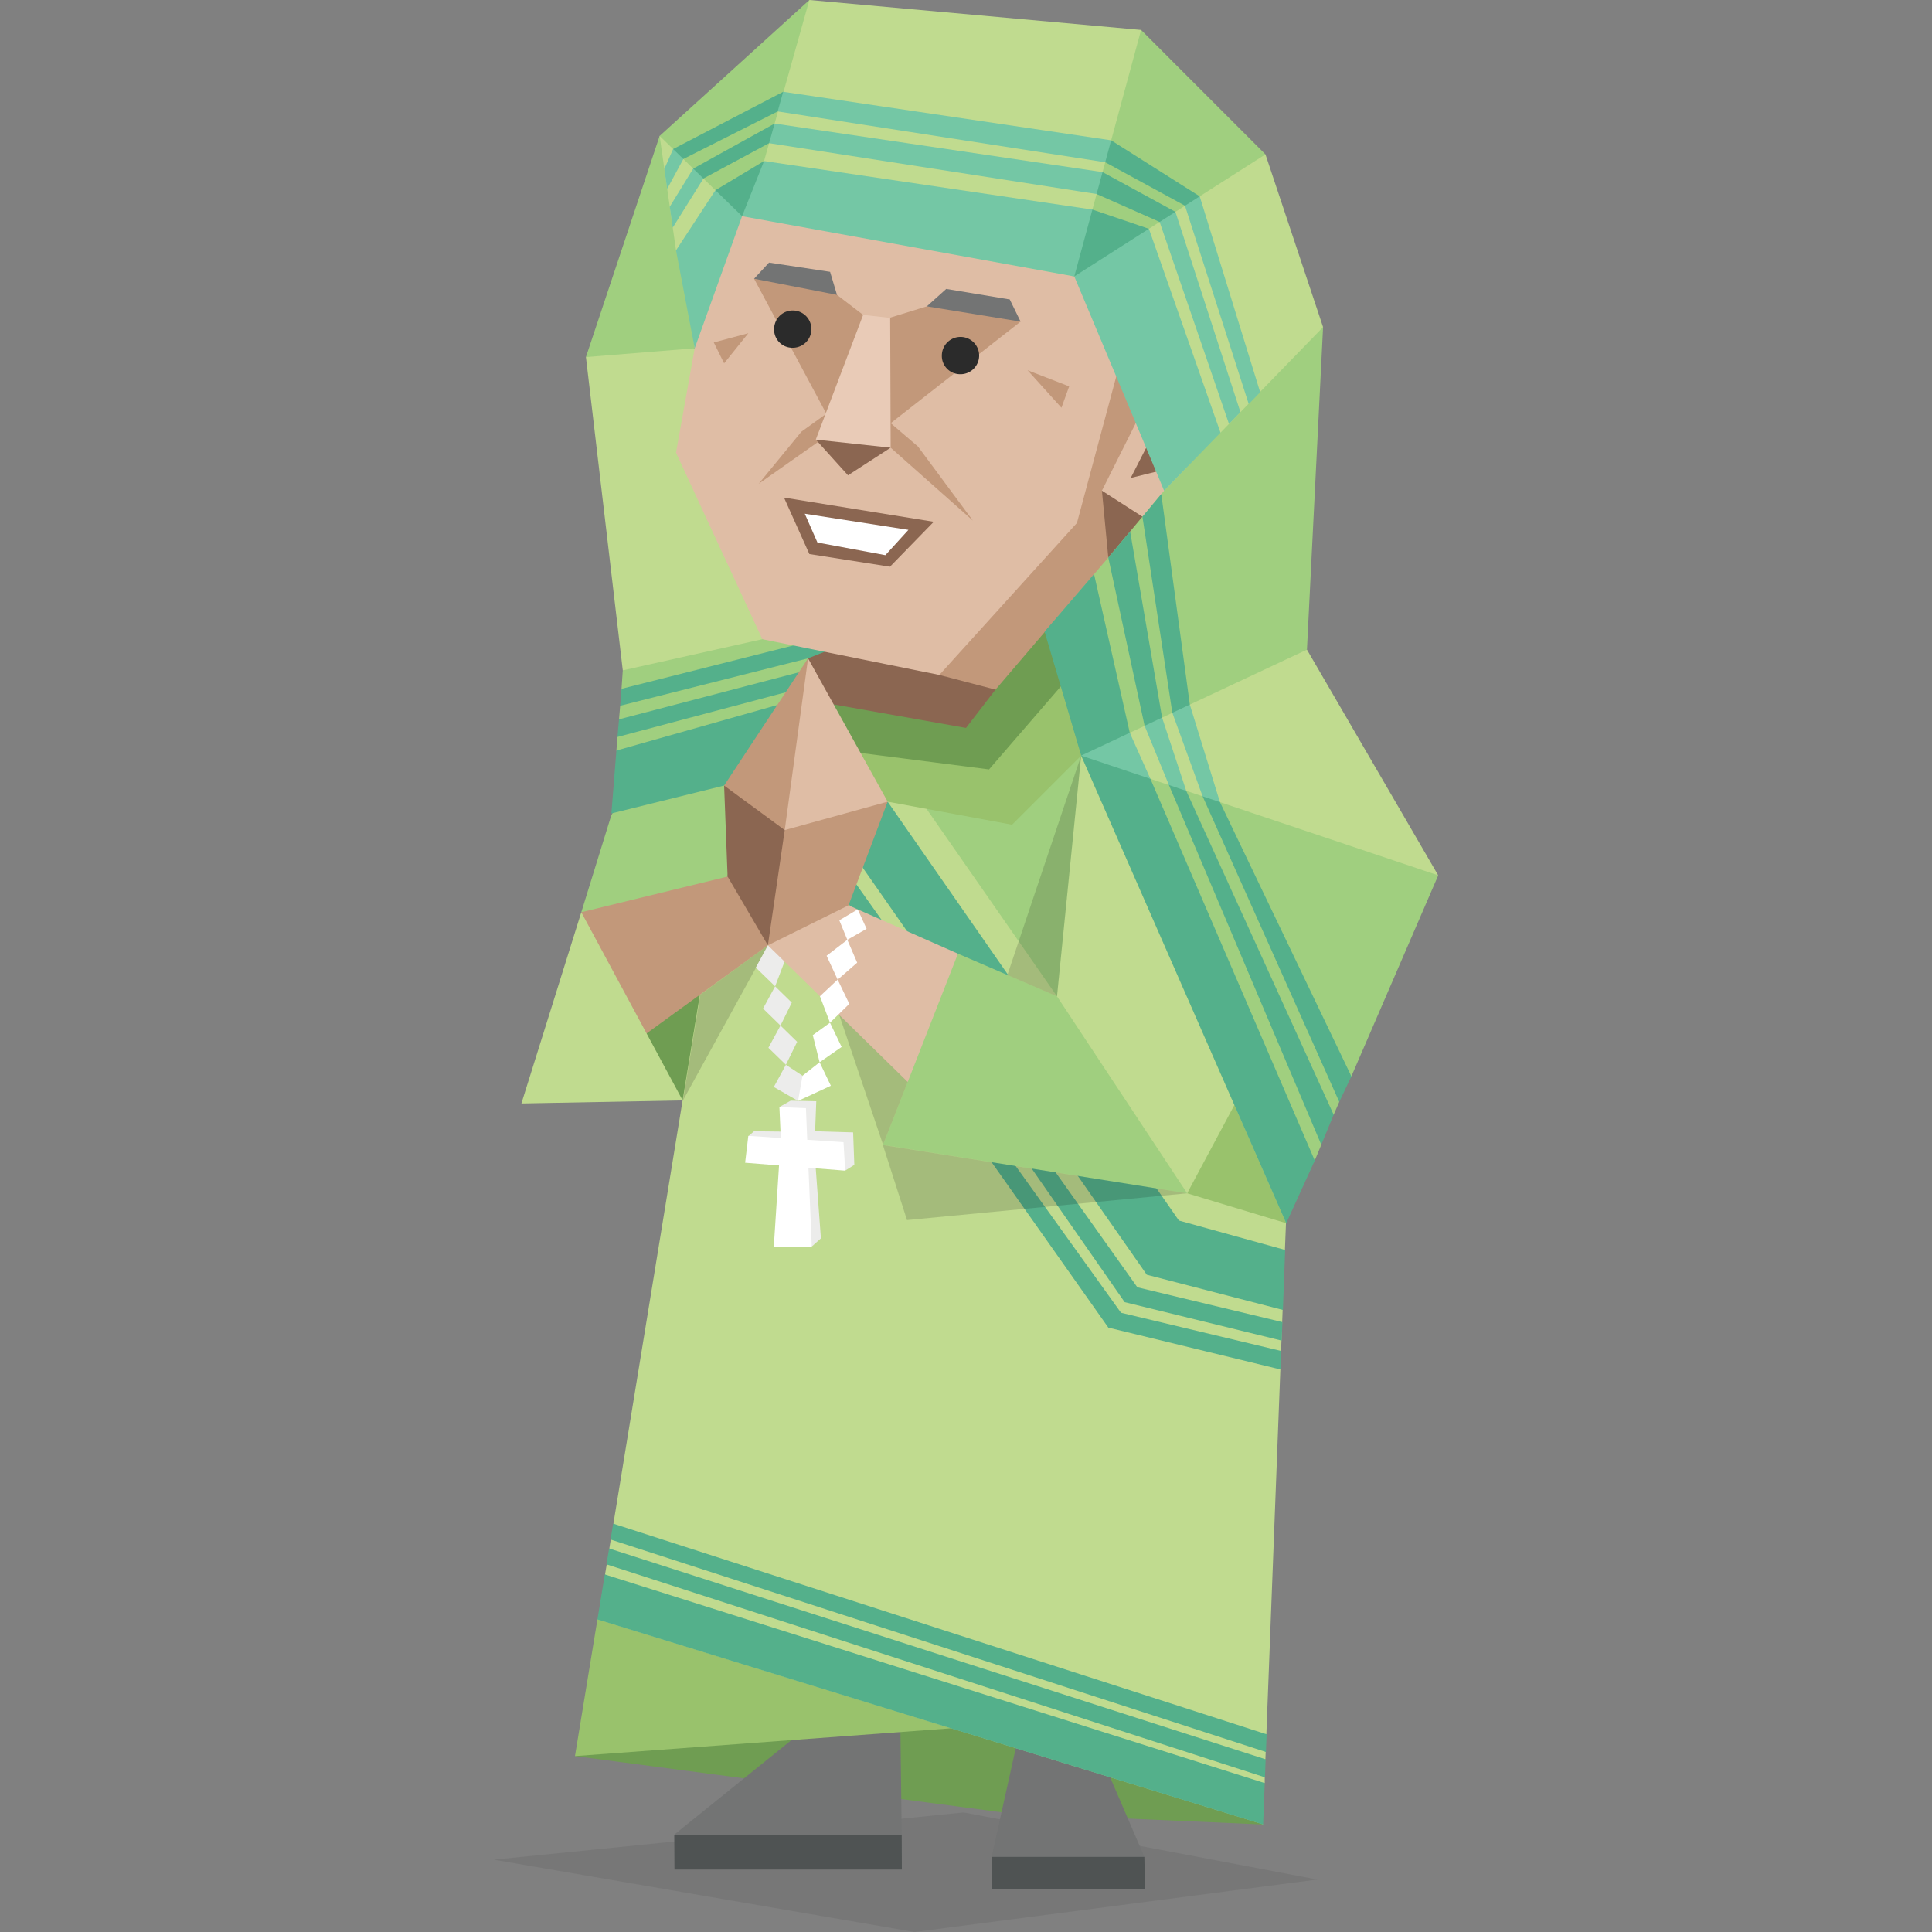 <svg id="Layer_1" data-name="Layer 1" xmlns="http://www.w3.org/2000/svg" viewBox="0 0 400 400"><rect x="0" y="0" width="400" height="400" fill="#808080" stroke="none"/><defs><style>.cls-1{fill:#6f9d52;}.cls-1,.cls-10,.cls-11,.cls-12,.cls-13,.cls-14,.cls-15,.cls-16,.cls-17,.cls-2,.cls-3,.cls-4,.cls-5,.cls-6,.cls-7,.cls-8,.cls-9{fill-rule:evenodd;}.cls-2{fill:#a0cf7f;}.cls-3{fill:#54b08b;}.cls-17,.cls-4{fill:#2b2b2b;}.cls-4{opacity:0.1;}.cls-5{fill:#737474;}.cls-6{fill:#99c26c;}.cls-7{fill:#c0db8f;}.cls-8{fill:#ececeb;}.cls-9{fill:#c2987a;}.cls-10{fill:#8b6651;}.cls-11{fill:#dfbda5;}.cls-12{fill:#74c7a5;}.cls-13{fill:#e9cbb7;}.cls-14{fill:#fff;}.cls-15{fill:#070908;opacity:0.15;}.cls-16{fill:#4f5353;}</style></defs><title>diplomats_INFJ_famous_real_mother_teresa</title><polygon class="cls-1" points="220.03 126.87 220.03 141.65 206.2 163.11 178.65 156.92 171.86 151.67 172.35 145.8 200 146.42 220.03 126.87"/><polygon class="cls-2" points="139.91 190.78 120.35 188.87 126.55 168.84 130.84 161.21 127.62 155.39 127.84 152.58 128.71 151.11 128.16 148.93 128.4 146.12 128.92 145.74 128.68 142.61 128.94 138.79 147.06 128.3 164.95 133.54 167.3 136.3 152.82 164.77 150.64 181.48 139.91 190.78"/><polygon class="cls-3" points="128.68 142.61 168.87 132.47 176.62 136.1 167.3 136.3 128.4 146.12 128.68 142.61"/><polygon class="cls-3" points="149.92 162.64 149.92 162.64 157.55 156.91 161.72 145.74 127.62 155.39 126.58 168.42 149.92 162.64"/><polygon class="cls-3" points="128.16 148.93 166.92 138.79 165.35 142.62 127.84 152.58 128.16 148.93"/><polygon class="cls-1" points="146.79 211.59 145.15 204.61 132.97 212.3 134.18 221.3 141.34 227.83 146.79 211.59"/><polygon class="cls-1" points="261.52 377.74 209.26 375.46 119.04 363.58 196.44 352.48 253.89 372.01 261.52 377.74"/><polygon class="cls-4" points="272.73 389.14 189.35 400 102.23 385.03 199.52 375.25 272.73 389.14"/><polygon class="cls-5" points="236.93 384.45 229.16 388.98 210.93 388.23 205.3 384.45 211.24 357.72 220.47 355.55 227.53 362.61 236.93 384.45"/><polygon class="cls-5" points="186.41 357.15 186.69 379.84 175.62 381.3 150.54 381.44 139.6 379.84 167.06 357.69 177.81 353.93 186.41 357.15"/><polygon class="cls-6" points="119.04 363.58 123.69 335.29 131.8 331.95 196.44 352.48 196.88 357.83 119.04 363.58"/><path class="cls-7" d="M261.53,377.74l-3.94-6,4.26-2.61,0-1.19-1.33-2.36,1.47-1.37.06-1.52-2.49-2.17,2.63-1.49,3.37-87.86-1.7-5.55,2.17-6.87h0l.22-5.54-9.54-7.15-63.44-13.83-1.43-18.6L158,187.91l-6.68,9.54-.83,4-5.37,3.16L127,315.45l.93,2.27-1.47,1-.3,1.85,2.2,3.17-2.74.12-.35,2.09,2.89,4.82-4.42,4.5,137.84,42.45ZM208.11,183.15h0L223.37,208l-10.21-.46L172.33,189.1l9.82-26,10.67,2.9Z"/><polygon class="cls-8" points="160.21 225.05 162.71 220.45 166.15 222.72 167.05 224.23 165.23 227.93 160.21 225.05"/><polygon class="cls-3" points="224.62 214.64 224.47 218.47 191.96 210.51 171.15 180.61 172.02 178.33 175.63 180.76 194.59 207.43 224.62 214.64"/><polygon class="cls-3" points="265.28 279.71 265.13 283.54 229.47 274.87 202.61 236.81 203.48 234.53 207.09 236.96 232.09 271.79 265.28 279.71"/><polygon class="cls-6" points="253.67 224.46 262 234.18 266.3 253.25 245.79 247.06 253.67 224.46"/><polygon class="cls-2" points="225.75 151.73 208.11 165.98 193.8 164.54 191.83 167.47 218.84 206.28 223.85 198.88 225.75 151.73"/><polygon class="cls-6" points="225.75 148.33 223.85 156.44 209.54 170.75 183.78 165.98 177.11 161.21 177.15 155.76 204.77 159.3 220.03 141.65 225.75 148.33"/><polygon class="cls-3" points="244.08 252.7 244.08 252.7 183.78 165.98 178.06 172.65 178.62 179.65 237.43 263.92 265.61 271.21 266.08 258.79 244.08 252.7"/><polygon class="cls-3" points="265.51 273.73 265.36 277.56 232.85 269.6 212.04 239.7 212.91 237.42 216.52 239.85 235.48 266.52 265.51 273.73"/><polygon class="cls-3" points="261.52 377.74 123.69 335.29 125.22 325.97 261.85 369.17 261.52 377.74"/><polygon class="cls-9" points="150.64 181.48 120.35 188.87 124.64 208.66 132.53 214.93 158.98 195.72 156.6 184.1 150.64 181.48"/><polygon class="cls-7" points="107.95 228.46 141.34 227.83 120.35 188.87 107.95 228.46"/><polygon class="cls-9" points="167.3 136.3 168.52 168.84 157.08 174.56 149.92 162.64 167.3 136.3"/><polygon class="cls-10" points="150.64 181.48 149.92 162.64 166.14 174.56 158.98 195.72 150.64 181.48"/><polygon class="cls-9" points="162.47 171.86 158.98 195.72 171.26 196.17 175.68 187.44 183.78 165.98 171.39 163.11 162.47 171.86"/><polygon class="cls-11" points="188.56 224.64 162.5 199.16 161.43 199.64 158.98 195.72 175.68 187.44 198.33 197.45 195.96 213.84 188.56 224.64"/><polygon class="cls-2" points="182.83 237.04 198.33 197.45 218.84 206.28 233.86 218.92 245.79 247.06 182.83 237.04"/><polygon class="cls-7" points="223.85 156.44 218.84 206.28 245.79 247.06 256.76 226.55 253.42 210.81 233.86 166.45 223.85 156.44"/><polygon class="cls-2" points="297.77 181.24 279.79 222.84 277.46 225.48 277.28 228.13 276.12 230.79 272.78 232.39 273.56 237.01 272.21 240.28 265.25 242.85 266.3 253.25 254.31 225.92 223.85 156.44 260.57 162.16 297.77 181.24"/><polygon class="cls-7" points="270.59 134.5 297.77 181.24 223.85 156.44 243.88 140.7 270.59 134.5"/><polygon class="cls-3" points="276.12 230.79 245.6 163.74 241.96 160.54 242.01 162.53 273.56 237.01 276.12 230.79"/><polygon class="cls-3" points="279.79 222.84 252.58 166.07 248.94 162.88 248.99 164.87 277.28 228.13 279.79 222.84"/><polygon class="cls-2" points="273.93 67.73 270.59 134.5 223.85 156.44 217.78 128 237.2 95.87 273.93 67.73"/><polygon class="cls-7" points="262 31.96 273.93 67.73 252.69 89.58 250.08 89.19 245.6 96.87 241.02 101.59 226.23 77.26 222.42 57.23 243.4 35.29 262 31.96"/><polygon class="cls-2" points="236.25 6.2 262 31.96 222.42 57.23 224.8 25.28 236.25 6.2"/><polygon class="cls-7" points="121.31 73.93 131.8 68.2 143.83 72.11 147.06 101.59 157.83 132.34 128.94 138.79 121.31 73.93"/><polygon class="cls-2" points="136.57 28.14 149.92 47.37 143.83 72.11 121.31 73.93 136.57 28.14"/><polygon class="cls-7" points="154.69 45.79 151.35 59.62 142.74 59.63 139.96 51.83 136.57 28.14 150.4 31.48 154.69 45.79"/><polygon class="cls-2" points="167.57 0 164.94 25.51 154.69 45.79 136.57 28.14 167.57 0"/><polygon class="cls-12" points="139.36 30.86 139.36 30.86 141.55 31.04 141.48 32.92 138.13 39.1 137.54 34.98 139.36 30.86"/><polygon class="cls-7" points="236.25 6.2 167.57 0 154.69 45.79 181.88 56.28 222.42 57.23 236.25 6.2"/><polygon class="cls-12" points="230.05 29.05 230.05 29.05 230.71 31.73 228.82 33.59 161.01 23.07 159.8 22.04 162.15 19 230.05 29.05"/><path class="cls-10" d="M200,150.71l-27.65-4.91s-3-3.22-3.83-3.19-1.22-6.31-1.22-6.31l4.56-1.8,31.48.95,4.24,5.42Z"/><polygon class="cls-9" points="229.46 115.43 206.11 142.78 194.48 139.74 212.88 105.4 225.93 54.99 235.26 87.38 229.46 115.43"/><polygon class="cls-10" points="229.46 115.43 228.14 101.59 233.44 102.09 236.53 106.97 229.46 115.43"/><polygon class="cls-11" points="235.26 87.38 228.14 101.59 236.53 106.97 241.02 101.59 239.42 97.64 237.44 96.58 237.37 92.57 235.26 87.38"/><polygon class="cls-10" points="237.37 92.57 234.1 98.96 239.42 97.64 237.37 92.57"/><polygon class="cls-11" points="222.42 57.23 233.51 69.01 222.97 108.27 194.48 139.74 157.83 132.34 139.96 93.72 143.83 72.11 142.64 64.03 153.47 44.59 222.42 57.23"/><path class="cls-9" d="M203.34,63.91l-11.45-.48-7.79,2.4-1.57,12.55L182.64,89,211.3,66.59l-8-2.68ZM178.7,65.2l-5.41-4.15-3.81-3.34H156.12L171.27,86l8.86-8.46Z"/><polygon class="cls-9" points="201.43 107.79 184.4 92.69 181.59 89.62 184.38 87.59 190.06 92.45 201.43 107.79"/><polygon class="cls-9" points="172.81 84.42 169.95 91.1 157.08 100.16 165.92 89.38 172.81 84.42"/><polygon class="cls-9" points="221.36 80 212.75 76.66 219.76 84.42 221.36 80"/><polygon class="cls-9" points="154.93 68.99 147.78 70.9 149.92 75.23 154.93 68.99"/><polygon class="cls-5" points="211.3 66.59 209.06 62 195.91 59.82 191.89 63.43 211.3 66.59"/><polygon class="cls-5" points="173.29 61.05 171.86 56.28 159.22 54.37 156.12 57.71 173.29 61.05"/><polygon class="cls-13" points="184.4 92.69 184.3 65.82 178.7 65.2 168.9 91.02 175.92 93.72 184.4 92.69"/><polygon class="cls-10" points="175.57 98.41 184.4 92.69 168.9 91.02 175.57 98.41"/><polygon class="cls-10" points="193.32 108.03 162.32 103.02 167.57 114.71 184.26 117.33 193.32 108.03"/><polygon class="cls-14" points="188.08 109.7 166.62 106.36 169.24 112.32 183.31 114.94 188.08 109.7"/><polygon class="cls-12" points="143.83 72.11 153.66 44.7 151.06 39.61 148.12 39.38 139.96 51.83 143.83 72.11"/><polygon class="cls-12" points="158.19 33.34 155.08 37.28 153.64 44.76 222.42 57.23 228.5 45.88 226.17 43.39 158.19 33.34"/><polygon class="cls-12" points="252.69 89.58 237.87 47.37 232.91 47.7 222.42 57.23 241.02 101.59 252.69 89.58"/><polygon class="cls-12" points="143.52 34.91 143.52 34.91 145.71 35.08 145.63 36.96 139.28 47.13 138.66 42.81 143.52 34.91"/><polygon class="cls-12" points="228.27 35.63 228.27 35.63 228.93 38.3 227.04 40.17 159.23 29.64 158.02 28.61 160.37 25.58 228.27 35.63"/><polygon class="cls-12" points="256.82 85.33 254.45 87.77 240.09 45.95 231.74 40.36 243.36 43.86 256.82 85.33"/><polygon class="cls-3" points="148.12 39.38 147.62 38.9 153.64 44.76 158.19 33.34 148.12 39.38"/><polygon class="cls-3" points="237.87 47.37 226.17 43.39 222.42 57.23 237.87 47.37"/><polygon class="cls-3" points="160.37 25.58 160.37 25.58 159.23 29.64 145.63 36.96 143.52 34.91 160.37 25.58"/><polygon class="cls-3" points="243.36 43.86 240.09 45.95 227.04 40.17 228.27 35.63 243.36 43.86"/><polygon class="cls-3" points="216.27 130.77 226.51 118.86 234.87 155.98 233.92 159.81 223.85 156.44 216.27 130.77"/><polygon class="cls-3" points="266.3 253.25 223.85 156.44 233.1 157.88 238.18 161.25 272.21 240.28 266.3 253.25"/><polygon class="cls-3" points="236.98 150.27 239.61 150.26 240.6 148.57 233.98 110.02 229.46 115.43 236.98 150.27"/><polygon class="cls-11" points="183.78 165.98 162.47 171.86 167.3 136.3 183.78 165.98"/><polygon class="cls-3" points="261.9 367.98 125.56 323.88 126.11 320.59 262.04 364.25 261.9 367.98"/><path class="cls-15" d="M187.84,252.6l57.95-5.54-63-10,5,15.56Zm20.74-50.74h0l10.26,4.42,5-49.84-15.27,45.42ZM182.83,237h0l-9.08-26.88L187.93,224l-5.1,13ZM159,195.72h0l-14,10.2-3.6,21.91,15.14-27.51.77-.07Z"/><polygon class="cls-8" points="156.48 200.32 158.98 195.72 162.43 199.09 160.48 204.21 156.48 200.32"/><polygon class="cls-12" points="223.85 156.44 223.85 156.44 233.91 151.71 238.18 161.25 223.85 156.44"/><polygon class="cls-12" points="242.01 162.53 245.6 163.74 240.6 148.57 236.98 150.27 242.01 162.53"/><path class="cls-8" d="M176.63,234.45l-7.87-.24L169,228l-5.3-.12-2.33,1.31,4.29,8.11,7.4.72,1.93,4.34,1.89-1.19-.25-6.73Zm-7.74,7.44h0l1.07,14.5-1.89,1.69-1.21-4.79-.24-12.64,2.27,1.24Zm-7-5h0l-6.92-1.67,1.14-1,7.21.08Z"/><polygon class="cls-14" points="174.64 236.48 167.13 235.98 166.86 229.44 161.37 229.21 161.65 235.62 154.93 235.17 154.27 240.73 161.29 241.29 160.21 258.08 168.07 258.08 167.38 241.77 174.99 242.37 174.64 236.48"/><polygon class="cls-16" points="139.64 387.07 186.72 387.07 186.69 379.84 139.6 379.84 139.64 387.07"/><polygon class="cls-16" points="205.42 391.09 237.05 391.09 236.93 384.45 205.3 384.45 205.42 391.09"/><polygon class="cls-12" points="260.91 81.22 258.54 83.66 245.34 42.59 236.72 35.22 248.39 40.65 260.91 81.22"/><polygon class="cls-3" points="248.39 40.65 245.34 42.59 228.82 33.59 230.05 29.05 248.39 40.65"/><polygon class="cls-3" points="162.15 19 162.15 19 161.01 23.07 141.48 32.92 139.36 30.86 162.15 19"/><polygon class="cls-3" points="242.72 147.58 245.36 147.57 246.34 145.88 240.43 102.29 236.53 106.97 242.72 147.58"/><polygon class="cls-12" points="248.99 164.87 252.58 166.07 246.34 145.88 242.72 147.58 248.99 164.87"/><polygon class="cls-3" points="262.1 362.73 126.41 318.74 126.95 315.45 262.24 359.07 262.1 362.73"/><polygon class="cls-14" points="173.77 190.54 177.58 188.28 179.42 192.3 175.43 194.58 173.77 190.54"/><polygon class="cls-14" points="173.43 202.82 171.14 197.88 175.43 194.58 177.47 199.31 173.43 202.82"/><polygon class="cls-14" points="175.84 207.84 173.43 202.82 169.76 206.26 171.84 211.74 175.84 207.84"/><polygon class="cls-14" points="174.25 216.76 171.84 211.74 168.28 214.31 169.69 219.93 174.25 216.76"/><polygon class="cls-14" points="172.02 224.79 169.69 219.93 166.15 222.72 165.23 227.93 172.02 224.79"/><polygon class="cls-8" points="157.98 208.81 160.48 204.21 163.93 207.58 161.59 212.33 157.98 208.81"/><polygon class="cls-8" points="159.09 216.93 161.59 212.33 165.04 215.7 162.71 220.45 159.09 216.93"/><path class="cls-17" d="M163.94,72a3.86,3.86,0,1,0-3.67-3.86A3.77,3.77,0,0,0,163.94,72Z"/><path class="cls-17" d="M198.62,77.47A3.86,3.86,0,1,0,195,73.61,3.77,3.77,0,0,0,198.62,77.47Z"/></svg>